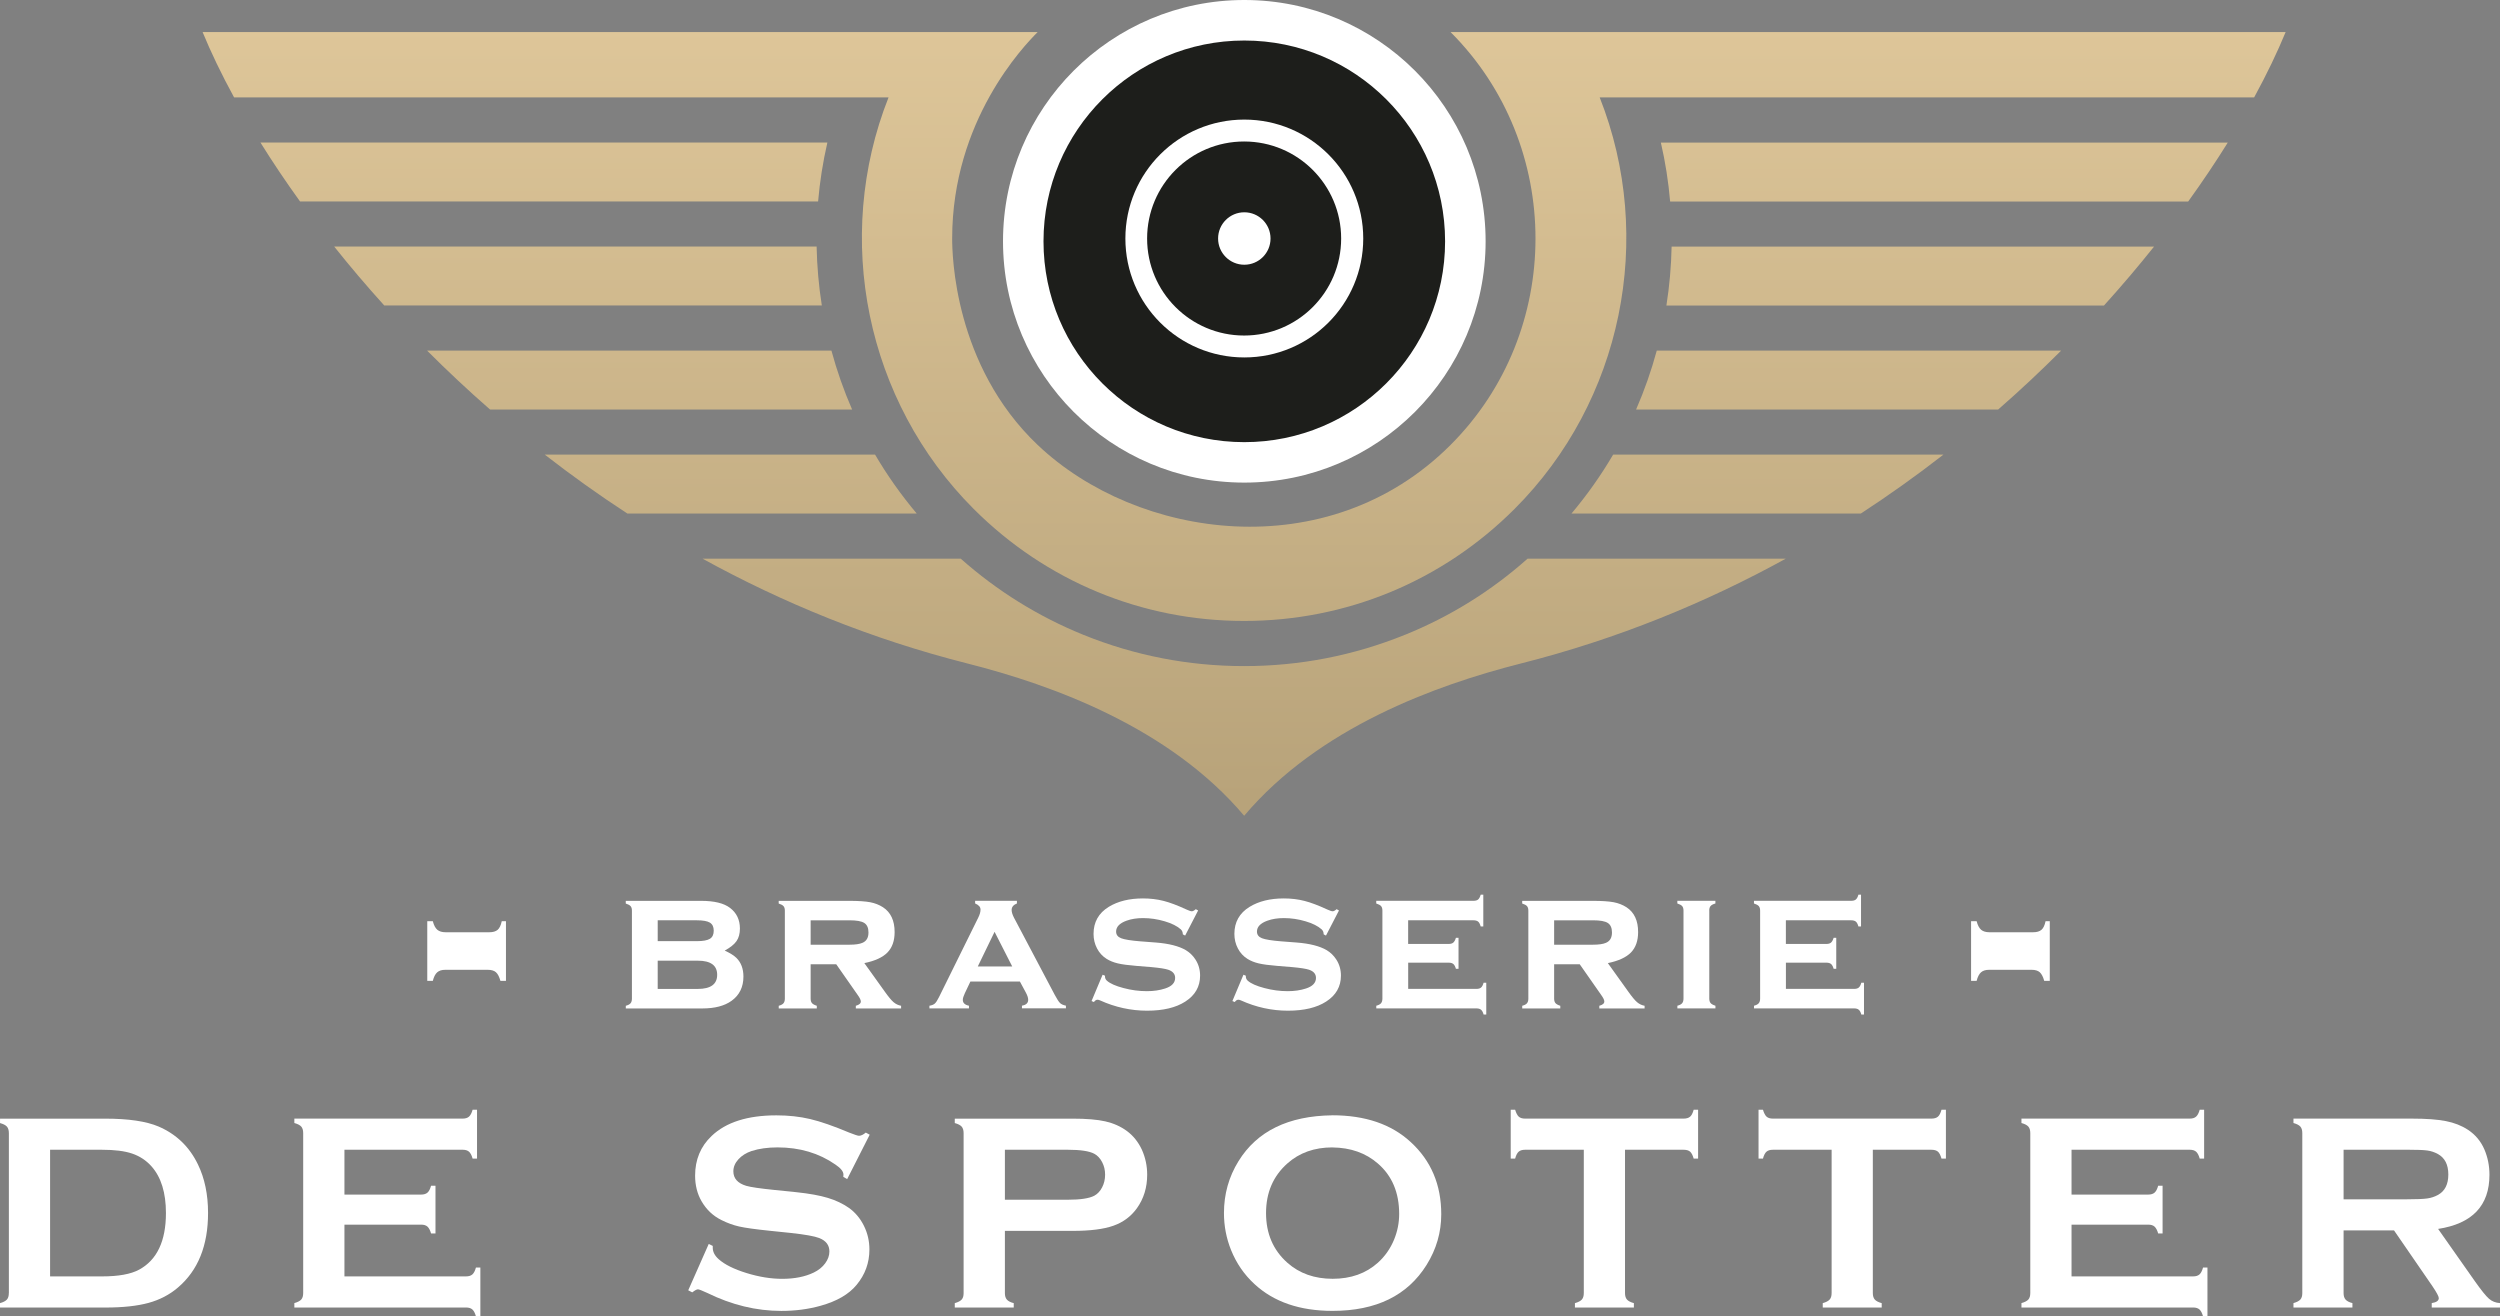 <?xml version="1.0" encoding="UTF-8"?>
<svg xmlns="http://www.w3.org/2000/svg" xmlns:xlink="http://www.w3.org/1999/xlink" id="Laag_2" data-name="Laag 2" viewBox="0 0 690.32 363.5">
  <rect x="0" y="0" width="690.32" height="363.5" fill="#808080" stroke="none"/>
  <defs>
    <style>
      .cls-1, .cls-2, .cls-3, .cls-4, .cls-5, .cls-6, .cls-7, .cls-8, .cls-9, .cls-10, .cls-11, .cls-12, .cls-13 {
        stroke-width: 0px;
      }

      .cls-1, .cls-9 {
        fill-rule: evenodd;
      }

      .cls-1, .cls-12 {
        fill: #fff;
      }

      .cls-2 {
        fill: url(#Naamloos_verloop_16);
      }

      .cls-3 {
        fill: url(#linear-gradient);
      }

      .cls-4 {
        fill: url(#linear-gradient-6);
      }

      .cls-5 {
        fill: url(#linear-gradient-5);
      }

      .cls-6 {
        fill: url(#linear-gradient-2);
      }

      .cls-7 {
        fill: url(#linear-gradient-7);
      }

      .cls-8 {
        fill: url(#linear-gradient-3);
      }

      .cls-9 {
        fill: #1d1e1b;
      }

      .cls-10 {
        fill: url(#linear-gradient-9);
      }

      .cls-11 {
        fill: url(#linear-gradient-8);
      }

      .cls-14 {
        mask: url(#mask);
      }

      .cls-13 {
        fill: url(#linear-gradient-4);
      }
    </style>
    <linearGradient id="linear-gradient" x1="510.46" y1="7.07" x2="510.46" y2="220.72" gradientUnits="userSpaceOnUse">
      <stop offset="0" stop-color="#dec699"></stop>
      <stop offset="1" stop-color="#b8a37a"></stop>
    </linearGradient>
    <linearGradient id="linear-gradient-2" x1="485.3" y1="7.07" x2="485.3" y2="220.73" xlink:href="#linear-gradient"></linearGradient>
    <linearGradient id="linear-gradient-3" x1="536.88" y1="7.07" x2="536.88" y2="220.72" xlink:href="#linear-gradient"></linearGradient>
    <linearGradient id="Naamloos_verloop_16" data-name="Naamloos verloop 16" x1="343.54" y1="7.07" x2="343.54" y2="220.72" gradientUnits="userSpaceOnUse">
      <stop offset="0" stop-color="#dec699"></stop>
      <stop offset="1" stop-color="#b8a37a"></stop>
    </linearGradient>
    <linearGradient id="linear-gradient-4" x1="527.47" y1="7.07" x2="527.47" y2="220.72" xlink:href="#linear-gradient"></linearGradient>
    <linearGradient id="linear-gradient-5" x1="159.61" y1="7.07" x2="159.61" y2="220.72" xlink:href="#linear-gradient"></linearGradient>
    <linearGradient id="linear-gradient-6" x1="150.19" y1="7.07" x2="150.19" y2="220.72" xlink:href="#linear-gradient"></linearGradient>
    <linearGradient id="linear-gradient-7" x1="176.61" x2="176.61" xlink:href="#linear-gradient"></linearGradient>
    <linearGradient id="linear-gradient-8" x1="201.78" y1="7.07" x2="201.78" y2="220.73" xlink:href="#linear-gradient"></linearGradient>
    <linearGradient id="linear-gradient-9" x1="343.54" y1="7.07" x2="343.54" y2="220.72" xlink:href="#linear-gradient"></linearGradient>
    <filter id="luminosity-noclip" x="345.25" y="72.06" width="2196.09" height="87.46" color-interpolation-filters="sRGB">
      <feFlood flood-color="#fff" result="bg"></feFlood>
      <feBlend in="SourceGraphic" in2="bg"></feBlend>
    </filter>
    <mask id="mask" x="345.25" y="72.06" width="2196.09" height="87.46" maskUnits="userSpaceOnUse"></mask>
  </defs>
  <g id="V2_-_DIAP_RGB" data-name="V2 - DIAP RGB">
    <g id="Logo">
      <g id="Tekst">
        <g id="Tekst-2" data-name="Tekst">
          <g>
            <path class="cls-12" d="M2.45,357.04v-44.14c0-.79-.18-1.39-.53-1.8-.36-.41-.99-.74-1.91-.99v-1.22h29.1c6.37,0,11.27.73,14.69,2.18,4.9,2.12,8.52,5.61,10.86,10.47,1.86,3.82,2.79,8.29,2.79,13.41,0,8.99-2.77,15.85-8.3,20.56-2.32,1.99-5.04,3.41-8.15,4.26-3.11.85-7.08,1.28-11.89,1.28H0v-1.22c.92-.25,1.55-.59,1.91-.99.36-.41.53-1.01.53-1.8ZM13.83,352.45h14.31c4.57,0,8-.62,10.29-1.87,4.92-2.68,7.39-7.89,7.39-15.63,0-5.6-1.33-9.9-3.98-12.88-1.48-1.66-3.27-2.83-5.36-3.54s-4.87-1.05-8.34-1.05h-14.31v34.97Z"></path>
            <path class="cls-12" d="M95.11,338.16v14.29h33.56c.76,0,1.35-.18,1.76-.54.41-.36.74-.99.99-1.91h1.22v13.49h-1.22c-.25-.92-.59-1.55-.99-1.91-.41-.36-.99-.54-1.76-.54h-47.39v-1.22c.92-.25,1.55-.59,1.91-.99.36-.41.53-1.01.53-1.8v-44.14c0-.79-.18-1.39-.53-1.8-.36-.41-.99-.74-1.91-.99v-1.22h46.47c.76,0,1.35-.18,1.76-.55s.74-1,.99-1.9h1.22v13.49h-1.22c-.25-.91-.59-1.54-.99-1.9-.41-.36-.99-.54-1.76-.54h-32.64v12.38h21.17c.76,0,1.35-.18,1.76-.54.41-.36.74-.99.99-1.91h1.22v13.19h-1.22c-.25-.89-.59-1.52-.99-1.89-.41-.37-.99-.55-1.76-.55h-21.17Z"></path>
            <path class="cls-12" d="M240.16,313.3l-6.23,12.28-1.07-.61c.03-.25.04-.46.04-.61,0-.87-.74-1.8-2.22-2.79-4.54-3.16-9.86-4.74-15.98-4.74-2.7,0-5.08.33-7.15.99-1.5.51-2.72,1.27-3.65,2.29-.93,1.02-1.4,2.13-1.4,3.32,0,1.96,1.19,3.3,3.55,4.01,1.22.36,3.85.74,7.87,1.15l6,.61c3.57.38,6.45.9,8.66,1.57,2.2.66,4.16,1.59,5.87,2.79,1.73,1.25,3.1,2.89,4.11,4.93,1.01,2.04,1.51,4.21,1.51,6.53,0,3.67-1.18,6.93-3.55,9.78-2.14,2.6-5.46,4.52-9.97,5.77-3.36.94-6.97,1.41-10.82,1.41-6.9,0-13.72-1.66-20.45-4.97-1.43-.66-2.28-.99-2.56-.99-.33,0-.85.28-1.57.84l-1.11-.57,5.66-12.8,1.11.54v.5c0,1.15.55,2.2,1.64,3.17,1.66,1.48,4.22,2.75,7.68,3.82s6.75,1.6,9.86,1.6c3.39,0,6.28-.57,8.68-1.72,1.33-.64,2.38-1.48,3.17-2.54.79-1.06,1.18-2.16,1.18-3.3,0-1.73-.93-2.96-2.79-3.7-1.3-.51-3.92-.98-7.87-1.41l-5.89-.61c-3.95-.41-6.74-.8-8.37-1.17s-3.26-.96-4.89-1.78c-2.32-1.15-4.14-2.87-5.47-5.16-1.2-2.06-1.8-4.44-1.8-7.11,0-4.41,1.52-8.06,4.55-10.94,3.97-3.8,9.94-5.7,17.89-5.7,3.34,0,6.45.34,9.33,1.02,2.88.68,6.47,1.93,10.78,3.74,1.48.59,2.38.88,2.71.88.54,0,1.16-.29,1.87-.88l1.07.58Z"></path>
            <path class="cls-12" d="M277.48,339.88v17.2c0,.76.18,1.36.55,1.78s1,.75,1.89.97v1.22h-16.28v-1.22c.92-.25,1.55-.59,1.91-.99.36-.41.53-.99.53-1.76v-44.18c0-.79-.18-1.39-.53-1.8-.36-.41-.99-.74-1.91-.99v-1.22h32.56c3.8,0,6.81.25,9.04.76,2.23.51,4.2,1.39,5.91,2.64,1.76,1.3,3.13,3.01,4.13,5.12.99,2.19,1.49,4.51,1.49,6.96,0,3.52-.94,6.6-2.83,9.25-1.63,2.27-3.79,3.88-6.48,4.83-2.69.96-6.44,1.43-11.25,1.43h-18.73ZM277.48,331.28h17.39c3.46,0,5.9-.37,7.3-1.11.89-.48,1.61-1.25,2.16-2.31.55-1.06.82-2.22.82-3.5s-.27-2.4-.82-3.46c-.55-1.06-1.27-1.83-2.16-2.31-1.38-.74-3.81-1.11-7.3-1.11h-17.39v13.8Z"></path>
            <path class="cls-12" d="M367.87,307.96c9.1,0,16.32,2.46,21.65,7.38,5.63,5.15,8.45,11.8,8.45,19.95,0,4.99-1.35,9.66-4.05,13.99-5.28,8.46-13.93,12.69-25.97,12.69-9.03,0-16.2-2.46-21.53-7.38-2.86-2.62-5.02-5.77-6.5-9.44-1.3-3.24-1.95-6.64-1.95-10.2,0-5.22,1.34-10,4.02-14.33,5.12-8.28,13.75-12.5,25.89-12.65ZM367.91,316.83c-4.97,0-9.12,1.48-12.43,4.43-3.93,3.49-5.89,8.06-5.89,13.71s1.96,10.22,5.89,13.71c3.32,2.95,7.49,4.43,12.51,4.43s9.18-1.48,12.47-4.43c1.96-1.76,3.47-3.91,4.51-6.45.92-2.27,1.38-4.61,1.38-7.02,0-5.9-1.96-10.55-5.89-13.94-3.34-2.9-7.52-4.38-12.55-4.43Z"></path>
            <path class="cls-12" d="M448.71,317.48v39.56c0,.79.18,1.39.54,1.8.36.41.99.74,1.91.99v1.22h-16.28v-1.22c.92-.25,1.55-.59,1.91-.99.36-.41.54-1.01.54-1.8v-39.56h-16.21c-.76,0-1.35.17-1.76.52-.41.35-.74.99-.99,1.92h-1.22v-13.49h1.22c.28.93.62,1.57,1.01,1.92.4.35.97.53,1.74.53h43.76c.79,0,1.39-.18,1.8-.53.41-.35.74-.99.99-1.92h1.22v13.49h-1.22c-.26-.93-.59-1.57-.99-1.92-.41-.35-1.01-.52-1.8-.52h-16.17Z"></path>
            <path class="cls-12" d="M517.14,317.48v39.56c0,.79.18,1.39.54,1.8.36.41.99.74,1.91.99v1.22h-16.28v-1.22c.92-.25,1.55-.59,1.91-.99.36-.41.54-1.01.54-1.8v-39.56h-16.21c-.76,0-1.35.17-1.76.52-.41.35-.74.99-.99,1.92h-1.22v-13.49h1.22c.28.93.62,1.57,1.01,1.92.4.35.97.53,1.74.53h43.76c.79,0,1.39-.18,1.8-.53.41-.35.74-.99.99-1.92h1.22v13.49h-1.22c-.26-.93-.59-1.57-.99-1.92-.41-.35-1.01-.52-1.8-.52h-16.17Z"></path>
            <path class="cls-12" d="M572.01,338.16v14.29h33.56c.76,0,1.35-.18,1.76-.54.41-.36.74-.99.99-1.91h1.22v13.49h-1.22c-.25-.92-.59-1.55-.99-1.91-.41-.36-.99-.54-1.76-.54h-47.39v-1.22c.92-.25,1.55-.59,1.91-.99.36-.41.53-1.01.53-1.8v-44.14c0-.79-.18-1.39-.53-1.8-.36-.41-.99-.74-1.91-.99v-1.22h46.47c.76,0,1.35-.18,1.76-.55s.74-1,.99-1.9h1.22v13.49h-1.22c-.25-.91-.59-1.54-.99-1.9-.41-.36-.99-.54-1.76-.54h-32.64v12.38h21.17c.76,0,1.35-.18,1.76-.54.41-.36.74-.99.99-1.91h1.22v13.19h-1.22c-.25-.89-.59-1.52-.99-1.89-.41-.37-.99-.55-1.76-.55h-21.17Z"></path>
            <path class="cls-12" d="M647.13,339.76v17.31c0,.76.18,1.36.55,1.78s1,.75,1.89.97v1.22h-16.28v-1.22c.92-.25,1.55-.59,1.91-.99.36-.41.53-.99.53-1.76v-44.18c0-.79-.18-1.39-.53-1.8-.36-.41-.99-.74-1.91-.99v-1.22h32.64c3.97,0,7.13.23,9.46.69s4.36,1.26,6.1,2.41c2.01,1.33,3.52,3.12,4.51,5.39.94,2.19,1.41,4.54,1.41,7.03,0,8.51-4.73,13.49-14.18,14.94l10.13,14.41c1.78,2.52,3.09,4.15,3.92,4.87s1.84,1.13,3.04,1.2v1.22h-18.85v-1.22c1.3-.2,1.95-.66,1.95-1.38,0-.46-.6-1.57-1.79-3.33l-10.57-15.36h-13.93ZM647.13,331.16h17.58c2.6,0,4.43-.08,5.5-.23s2.05-.47,2.94-.96c1.94-1.04,2.9-2.93,2.9-5.66s-.97-4.61-2.9-5.66c-.92-.51-1.89-.83-2.92-.97-1.03-.14-2.87-.21-5.52-.21h-17.58v13.68Z"></path>
          </g>
          <g id="Brasserie">
            <path class="cls-12" d="M566,254.37v16.48h-1.53c-.32-1.15-.73-1.94-1.24-2.39-.51-.45-1.26-.67-2.24-.67h-11.75c-.96,0-1.7.23-2.22.69-.53.46-.93,1.25-1.22,2.36h-1.53v-16.48h1.53c.29,1.13.71,1.92,1.25,2.38.54.45,1.3.68,2.28.68h12.06c1.01,0,1.78-.22,2.3-.66.52-.44.91-1.24,1.15-2.4h1.16Z"></path>
            <g>
              <path class="cls-12" d="M200.1,262.48c1.47.67,2.55,1.34,3.24,2.02,1.29,1.27,1.94,2.99,1.94,5.15,0,2.9-1.1,5.14-3.29,6.71-1.95,1.4-4.63,2.1-8.04,2.1h-21.15v-.74c.62-.16,1.06-.39,1.31-.69s.38-.73.38-1.27v-24.3c0-.55-.12-.96-.37-1.25-.25-.28-.69-.52-1.33-.72v-.74h20.8c3.64,0,6.31.65,8.01,1.96,1.8,1.38,2.71,3.27,2.71,5.68,0,1.42-.31,2.57-.94,3.48-.63.9-1.72,1.78-3.28,2.63ZM181.61,259.88h10.8c1.7,0,2.9-.22,3.61-.65.71-.43,1.06-1.18,1.06-2.24s-.35-1.78-1.05-2.22c-.7-.43-1.91-.65-3.62-.65h-10.8v5.76ZM181.61,273.07h11.06c3.57,0,5.36-1.3,5.36-3.9s-1.79-3.9-5.36-3.9h-11.06v7.8Z"></path>
              <path class="cls-12" d="M223.84,266.25v9.48c0,.55.12.97.37,1.26.25.29.69.53,1.33.73v.74h-10.51v-.74c.62-.16,1.06-.39,1.31-.69s.38-.73.38-1.27v-24.3c0-.55-.12-.96-.37-1.25-.25-.28-.69-.52-1.33-.72v-.74h19.47c2.53,0,4.46.13,5.78.38s2.51.72,3.55,1.39c2.14,1.4,3.21,3.68,3.21,6.85,0,2.41-.66,4.28-1.98,5.64-1.32,1.35-3.45,2.33-6.38,2.93l5.62,7.84c1.03,1.45,1.84,2.43,2.45,2.95.61.52,1.3.85,2.08.99v.74h-12.5v-.74c.92-.25,1.38-.64,1.38-1.19,0-.39-.28-.98-.85-1.77l-5.94-8.5h-7.12ZM223.84,260.86h10.72c1.63,0,2.83-.18,3.61-.53,1.1-.48,1.64-1.42,1.64-2.84,0-1.26-.38-2.13-1.15-2.63-.77-.5-2.14-.74-4.1-.74h-10.72v6.74Z"></path>
              <path class="cls-12" d="M281.63,271.02h-13.67l-1.54,3.24c-.37.78-.56,1.39-.56,1.83,0,.85.57,1.39,1.7,1.62v.74h-10.92v-.74c.67-.11,1.17-.31,1.5-.61.33-.3.71-.89,1.15-1.78l10.85-21.97c.41-.83.61-1.56.61-2.18,0-.73-.5-1.29-1.49-1.7v-.74h11.54v.74c-.97.39-1.46.99-1.46,1.8,0,.58.22,1.3.66,2.15l11.25,21.3c.62,1.16,1.11,1.91,1.46,2.25.35.34.89.58,1.62.72v.74h-12.14v-.74c1.15-.19,1.72-.73,1.72-1.61,0-.55-.22-1.22-.66-2.03l-1.64-3.04ZM279.5,266.86l-4.87-9.56-4.63,9.56h9.5Z"></path>
              <path class="cls-12" d="M330.83,251.42l-3.58,6.92-.64-.34c0-.58-.19-1.04-.56-1.38-1.01-.9-2.49-1.65-4.46-2.23-1.96-.58-3.95-.88-5.97-.88-1.72,0-3.24.24-4.56.72-1.91.69-2.87,1.69-2.87,3,0,.87.46,1.48,1.38,1.84.92.36,2.7.65,5.33.86l4.19.32c3.66.28,6.45.99,8.36,2.12,1.06.64,1.94,1.49,2.63,2.55.87,1.33,1.3,2.82,1.3,4.48,0,3.02-1.36,5.41-4.08,7.16-2.6,1.68-6.12,2.52-10.56,2.52s-8.8-.95-12.97-2.84c-.28-.12-.52-.19-.72-.19-.35,0-.68.21-.98.64l-.66-.27,3.05-7.27.66.27v.21c0,.46.18.85.53,1.17.88.78,2.41,1.46,4.59,2.03,2.18.58,4.32.86,6.45.86,1.87,0,3.55-.25,5.04-.74,1.84-.6,2.76-1.57,2.76-2.92,0-1.08-.64-1.83-1.91-2.26-.85-.28-2.38-.52-4.59-.72l-4.17-.34c-2.25-.18-3.96-.41-5.15-.69-1.19-.28-2.22-.7-3.1-1.25-1.13-.71-2.02-1.67-2.65-2.89-.64-1.22-.96-2.56-.96-4.01,0-3.25,1.4-5.74,4.19-7.46,2.55-1.56,5.7-2.33,9.45-2.33,2.03,0,3.93.23,5.69.68,1.76.45,3.86,1.24,6.3,2.37.73.34,1.23.5,1.51.5s.65-.19,1.09-.58l.64.35Z"></path>
              <path class="cls-12" d="M369.72,251.42l-3.58,6.92-.64-.34c0-.58-.19-1.04-.56-1.38-1.01-.9-2.49-1.65-4.46-2.23-1.96-.58-3.95-.88-5.97-.88-1.72,0-3.24.24-4.56.72-1.91.69-2.87,1.69-2.87,3,0,.87.46,1.48,1.38,1.84.92.36,2.7.65,5.33.86l4.19.32c3.66.28,6.45.99,8.36,2.12,1.06.64,1.94,1.49,2.63,2.55.87,1.33,1.3,2.82,1.3,4.48,0,3.02-1.36,5.41-4.08,7.16-2.6,1.68-6.12,2.52-10.56,2.52s-8.8-.95-12.97-2.84c-.28-.12-.52-.19-.72-.19-.35,0-.68.21-.98.64l-.66-.27,3.05-7.27.66.27v.21c0,.46.18.85.53,1.17.88.78,2.41,1.46,4.59,2.03,2.18.58,4.32.86,6.45.86,1.87,0,3.55-.25,5.04-.74,1.84-.6,2.76-1.57,2.76-2.92,0-1.08-.64-1.83-1.91-2.26-.85-.28-2.38-.52-4.59-.72l-4.17-.34c-2.25-.18-3.96-.41-5.15-.69-1.19-.28-2.22-.7-3.1-1.25-1.13-.71-2.02-1.67-2.65-2.89-.64-1.22-.96-2.56-.96-4.01,0-3.25,1.4-5.74,4.19-7.46,2.55-1.56,5.7-2.33,9.45-2.33,2.03,0,3.93.23,5.69.68,1.76.45,3.86,1.24,6.3,2.37.73.34,1.23.5,1.51.5s.65-.19,1.09-.58l.64.35Z"></path>
              <path class="cls-12" d="M388.84,265.82v7.24h18.86c.55,0,.97-.12,1.26-.37.29-.24.53-.69.7-1.33h.74v8.78h-.74c-.16-.62-.39-1.06-.69-1.31-.3-.26-.73-.38-1.27-.38h-27.67v-.74c.62-.16,1.06-.39,1.31-.69s.38-.73.38-1.27v-24.3c0-.55-.12-.96-.37-1.25-.25-.28-.69-.52-1.33-.72v-.74h26.85c.57,0,1-.12,1.29-.37.29-.25.53-.69.7-1.33h.72v8.78h-.72c-.18-.64-.41-1.09-.7-1.33-.29-.24-.72-.37-1.29-.37h-18.04v6.53h11.2c.55,0,.97-.12,1.26-.37.29-.25.54-.69.73-1.33h.72v8.57h-.72c-.18-.63-.41-1.07-.7-1.32-.29-.25-.72-.38-1.29-.38h-11.2Z"></path>
              <path class="cls-12" d="M429.14,266.25v9.48c0,.55.12.97.37,1.26.25.29.69.53,1.33.73v.74h-10.51v-.74c.62-.16,1.06-.39,1.31-.69s.38-.73.38-1.27v-24.3c0-.55-.12-.96-.37-1.25-.25-.28-.69-.52-1.33-.72v-.74h19.47c2.53,0,4.46.13,5.78.38s2.51.72,3.55,1.39c2.14,1.4,3.21,3.68,3.21,6.85,0,2.41-.66,4.28-1.98,5.64-1.32,1.35-3.45,2.33-6.38,2.93l5.62,7.84c1.03,1.45,1.84,2.43,2.45,2.95.61.52,1.3.85,2.08.99v.74h-12.5v-.74c.92-.25,1.38-.64,1.38-1.19,0-.39-.28-.98-.85-1.77l-5.94-8.5h-7.12ZM429.14,260.86h10.72c1.63,0,2.83-.18,3.61-.53,1.1-.48,1.64-1.42,1.64-2.84,0-1.26-.38-2.13-1.15-2.63-.77-.5-2.14-.74-4.1-.74h-10.72v6.74Z"></path>
              <path class="cls-12" d="M471.98,251.44v24.28c0,.55.12.97.37,1.26.25.29.69.53,1.33.73v.74h-10.51v-.74c.62-.16,1.06-.39,1.31-.69s.38-.73.38-1.27v-24.3c0-.55-.12-.96-.37-1.25-.25-.28-.69-.52-1.33-.72v-.74h10.51v.74c-.64.18-1.08.41-1.33.7-.25.29-.37.71-.37,1.26Z"></path>
              <path class="cls-12" d="M493.14,265.82v7.24h18.86c.55,0,.97-.12,1.26-.37.29-.24.53-.69.7-1.33h.74v8.78h-.74c-.16-.62-.39-1.06-.69-1.31-.3-.26-.73-.38-1.27-.38h-27.67v-.74c.62-.16,1.06-.39,1.31-.69s.38-.73.38-1.27v-24.3c0-.55-.12-.96-.37-1.25-.25-.28-.69-.52-1.33-.72v-.74h26.85c.57,0,1-.12,1.29-.37.29-.25.53-.69.7-1.33h.72v8.78h-.72c-.18-.64-.41-1.09-.7-1.33-.29-.24-.72-.37-1.29-.37h-18.04v6.53h11.2c.55,0,.97-.12,1.26-.37.29-.25.54-.69.73-1.33h.72v8.57h-.72c-.18-.63-.41-1.07-.7-1.32-.29-.25-.72-.38-1.29-.38h-11.2Z"></path>
            </g>
            <path class="cls-12" d="M139.71,254.37v16.48h-1.53c-.32-1.15-.73-1.94-1.24-2.39-.51-.45-1.26-.67-2.24-.67h-11.75c-.96,0-1.7.23-2.22.69-.53.46-.93,1.25-1.22,2.36h-1.53v-16.48h1.53c.29,1.13.71,1.92,1.25,2.38.54.45,1.3.68,2.28.68h12.06c1.01,0,1.78-.22,2.3-.66.52-.44.91-1.24,1.15-2.4h1.16Z"></path>
          </g>
        </g>
      </g>
      <g id="Embleem">
        <g id="Vleugels">
          <path class="cls-3" d="M451.78,113.08h99.97c6.12-5.34,11.91-10.79,17.39-16.27h-111.66c-1.51,5.58-3.42,11.02-5.71,16.27Z"></path>
          <path class="cls-6" d="M433.93,141.8h79.9c7.98-5.2,15.59-10.65,22.82-16.28h-91.21c-3.35,5.71-7.2,11.16-11.51,16.28Z"></path>
          <path class="cls-8" d="M461.17,55.64h143.05c4-5.55,7.65-11,10.93-16.27h-156.54c1.24,5.36,2.09,10.8,2.56,16.27Z"></path>
          <path class="cls-2" d="M286.53,122.87c-23.14-22.01-23.61-52.68-23.61-57.01,0-32.63,19.82-53.21,23.61-57.01,0,0-230.59,0-230.59,0,2.28,5.54,5.18,11.6,8.7,18.05h180.71c-15.37,38.83-6.25,83.87,23.51,113.63,19.95,19.95,46.47,30.93,74.67,30.93s54.73-10.98,74.68-30.93c29.76-29.76,38.88-74.8,23.51-113.63h180.71c3.52-6.45,6.42-12.51,8.7-18.05,0,0-230.59,0-230.59,0,31.27,31.27,31.27,82.74,0,114.01-33.94,33.94-86.65,26.02-114.01,0Z"></path>
          <path class="cls-13" d="M460.14,84.36h120.83c4.92-5.44,9.53-10.89,13.82-16.27h-133.21c-.11,5.42-.58,10.85-1.44,16.27Z"></path>
          <path class="cls-5" d="M225.49,68.08H92.28c4.29,5.39,8.9,10.83,13.82,16.27h120.83c-.86-5.42-1.33-10.86-1.44-16.27Z"></path>
          <path class="cls-4" d="M228.46,39.36H71.92c3.28,5.27,6.93,10.72,10.93,16.27h143.05c.47-5.48,1.33-10.91,2.56-16.27Z"></path>
          <path class="cls-7" d="M229.59,96.81h-111.66c5.48,5.49,11.27,10.93,17.39,16.27h99.97c-2.29-5.26-4.2-10.69-5.71-16.27Z"></path>
          <path class="cls-11" d="M241.63,125.53h-91.21c7.23,5.62,14.84,11.08,22.82,16.28h79.9c-4.31-5.12-8.16-10.56-11.51-16.28Z"></path>
          <path class="cls-10" d="M387.96,175.28c-14.15,5.74-29.09,8.65-44.42,8.65s-30.27-2.91-44.42-8.65c-12.44-5.05-23.79-12.11-33.84-21.02h-71.3c21.99,12.1,46.4,22.17,73.17,28.95,23.64,5.99,55.88,17.74,76.4,42.05,20.52-24.3,52.76-36.06,76.4-42.05,26.77-6.78,51.18-16.85,73.17-28.95h-71.3c-10.04,8.92-21.39,15.98-33.84,21.02Z"></path>
        </g>
        <g id="Camera">
          <path class="cls-1" d="M343.59,0c36.8,0,66.63,29.83,66.63,66.63s-29.83,66.63-66.63,66.63-66.63-29.83-66.63-66.63S306.79,0,343.59,0"></path>
          <path class="cls-9" d="M343.59,11.19c30.62,0,55.44,24.82,55.44,55.45s-24.82,55.45-55.44,55.45-55.45-24.82-55.45-55.45,24.82-55.45,55.45-55.45"></path>
          <path class="cls-1" d="M343.59,33.02c18.14,0,32.84,14.7,32.84,32.84s-14.7,32.84-32.84,32.84-32.84-14.7-32.84-32.84,14.7-32.84,32.84-32.84"></path>
          <path class="cls-9" d="M343.54,39.07c14.8,0,26.79,12,26.79,26.79s-12,26.79-26.79,26.79-26.79-12-26.79-26.79,12-26.79,26.79-26.79"></path>
          <path class="cls-1" d="M343.59,58.62c4,0,7.24,3.24,7.24,7.24s-3.24,7.24-7.24,7.24-7.24-3.24-7.24-7.24,3.24-7.24,7.24-7.24"></path>
          <g class="cls-14">
            <path class="cls-1" d="M356.89,73.15c.51-.98,1.72-1.37,2.7-.86.98.51,1.37,1.72.86,2.7-1.25,2.43-3.16,4.46-5.48,5.88-2.25,1.37-4.89,2.16-7.71,2.16-1.11,0-2.01-.9-2.01-2.01s.9-2.01,2.01-2.01c2.07,0,3.99-.57,5.62-1.57,1.7-1.03,3.09-2.52,4-4.29"></path>
          </g>
        </g>
      </g>
    </g>
  </g>
</svg>

